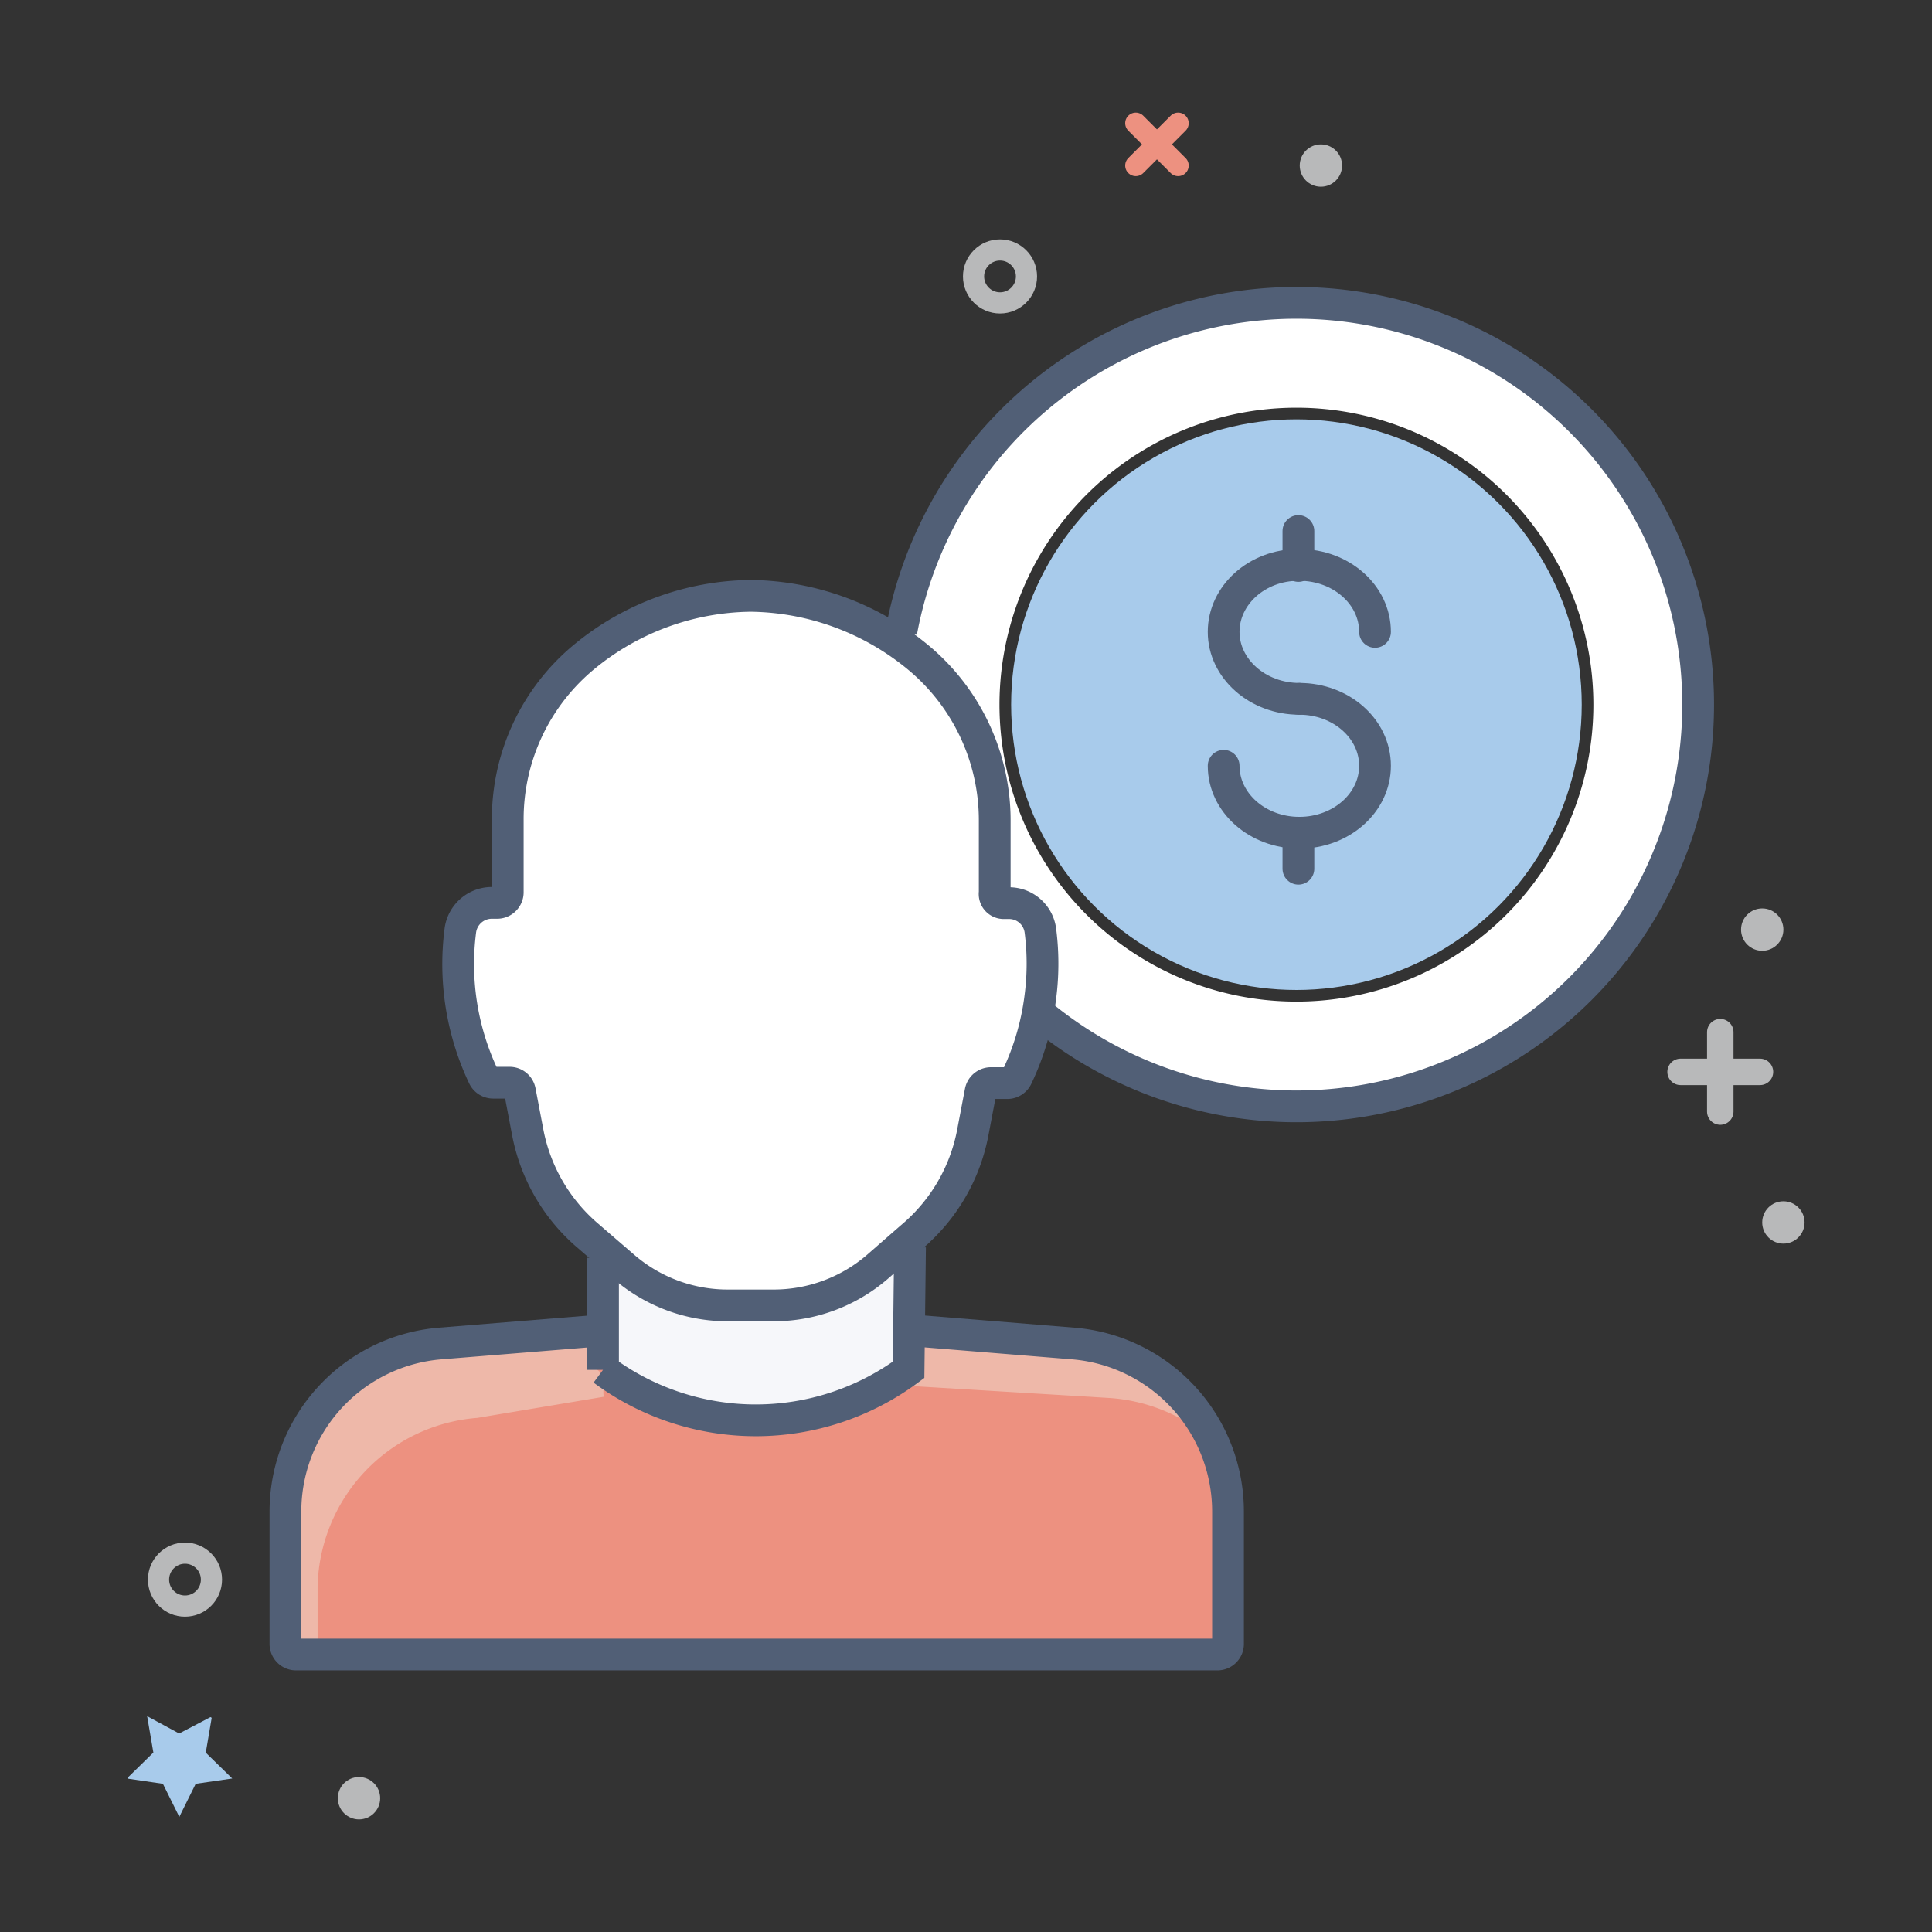 <?xml version="1.0" encoding="utf-8"?>
<svg width="800px" height="800px" viewBox="0 0 146 146" xmlns="http://www.w3.org/2000/svg"><rect x="0" y="0" width="146" height="146" fill="#333333" stroke="none"/><title>001-business</title><rect x="0.5" y="0.5" width="145" height="145" fill="none"/><path d="M13.54,131l2.33-1.22a0.08,0.08,0,0,1,.12.08l-0.44,2.59,2,1.95-2.76.4-1.24,2.5-1.24-2.5-2.6-.38a0.08,0.08,0,0,1,0-.14l1.88-1.84-0.47-2.75Z" fill="#a8cbeb"/><circle cx="27.13" cy="135.89" r="1.6" fill="#b8b9ba"/><path d="M68.77,103.45v-2.92l12.32,1a12.74,12.74,0,0,1,11.68,12.76v10.74H21.57V114.31a12.74,12.74,0,0,1,11.68-12.76l12.32-1v2.92A17.9,17.9,0,0,0,68.77,103.45Z" fill="#ed9180"/><path d="M47.12,95.74A12,12,0,0,0,55,98.65h3.46a12,12,0,0,0,7.84-2.91l2.17-1.87,0.34,0.38v9.2a18.1,18.1,0,0,1-23.2,0v-8.4Z" fill="#f6f7fa"/><path d="M78.6,70.32a19.47,19.47,0,0,1,0,5,19.69,19.69,0,0,1-1.77,6.07,0.81,0.81,0,0,1-.73.46H74.88a0.8,0.8,0,0,0-.78.65l-0.59,3.1A13.63,13.63,0,0,1,69,93.35l-0.6.52-2.17,1.87a12,12,0,0,1-7.84,2.91H55a12,12,0,0,1-7.84-2.91l-1.23-1.06-1.54-1.33a13.63,13.63,0,0,1-4.47-7.75l-0.59-3.1a0.79,0.79,0,0,0-.78-0.65H37.27a0.81,0.81,0,0,1-.73-0.46,19.82,19.82,0,0,1-1.75-11.06,2.4,2.4,0,0,1,2.38-2.07h0.4a0.8,0.8,0,0,0,.8-0.8V62a15.89,15.89,0,0,1,5.82-12.4,20.1,20.1,0,0,1,12.46-4.57H56.8a20.19,20.19,0,0,1,12.5,4.57A16,16,0,0,1,75.17,62v5.43a0.69,0.69,0,0,0,.65.8h0.41A2.38,2.38,0,0,1,78.6,70.32Z" fill="#ffffff"/><line x1="68.77" y1="103.85" x2="68.77" y2="103.45" fill="none" stroke="#515f76" stroke-miterlimit="10" stroke-width="2.4"/><path d="M75.53,53.25A22.44,22.44,0,1,0,98,30.81,22.44,22.44,0,0,0,75.53,53.25ZM98,83.61a30.36,30.36,0,1,1,30.36-30.36A30.36,30.36,0,0,1,98,83.61Z" fill="#ffffff"/><circle cx="97.97" cy="53.25" r="21.56" fill="#a8cbeb"/><path d="M98.19,52.81c3.16,0,5.72,2.26,5.72,5.06s-2.56,5.06-5.72,5.06-5.72-2.27-5.72-5.06" fill="none" stroke="#515f76" stroke-linecap="round" stroke-miterlimit="10" stroke-width="2.4"/><path d="M103.91,47.75c0-2.8-2.56-5.06-5.72-5.06H98.12c-3.12,0-5.65,2.28-5.65,5.06s2.57,5.06,5.72,5.06" fill="none" stroke="#515f76" stroke-linecap="round" stroke-miterlimit="10" stroke-width="2.4"/><polyline points="98.12 40.13 98.12 42.69 98.12 42.77" fill="none" stroke="#515f76" stroke-linecap="round" stroke-miterlimit="10" stroke-width="2.4"/><line x1="98.12" y1="63.01" x2="98.12" y2="65.65" fill="none" stroke="#515f76" stroke-linecap="round" stroke-miterlimit="10" stroke-width="2.4"/><path d="M78.75,76.75a30.36,30.36,0,1,0-10.64-29" fill="none" stroke="#515f76" stroke-miterlimit="10" stroke-width="2.4"/><path d="M83.91,105.65a13.18,13.18,0,0,1,7.28,2.86,13.19,13.19,0,0,0-10.57-6.94l-12.61-1v4.12Z" fill="#eeb8a9"/><path d="M24,119.91a13.08,13.08,0,0,1,12.07-12.76l9.58-1.6c-0.21-.42.35-1.65-0.65-2.1v-2.92l-12.32,1A12.74,12.74,0,0,0,21,114.31V125h3v-5.09Z" fill="#eeb8a9"/><path d="M45.57,100.53l-12.32,1a12.74,12.74,0,0,0-11.68,12.76v9.94a0.8,0.8,0,0,0,.8.8H92a0.8,0.8,0,0,0,.8-0.8v-9.94a12.74,12.74,0,0,0-11.68-12.76l-12.32-1" fill="none" stroke="#515f76" stroke-miterlimit="10" stroke-width="2.4"/><path d="M45.57,95.05v8.47a19.38,19.38,0,0,0,23.09,0l0.11-9.27" fill="none" stroke="#515f76" stroke-miterlimit="10" stroke-width="2.4"/><line x1="130" y1="78" x2="130" y2="84" fill="none" stroke="#b8b9ba" stroke-linecap="round" stroke-miterlimit="10" stroke-width="2"/><line x1="133" y1="81" x2="127" y2="81" fill="none" stroke="#b8b9ba" stroke-linecap="round" stroke-miterlimit="10" stroke-width="2"/><path d="M68.44,93.87l0.6-.52a13.63,13.63,0,0,0,4.47-7.75l0.59-3.1a0.8,0.8,0,0,1,.78-0.65h1.24a0.81,0.81,0,0,0,.73-0.46,19.69,19.69,0,0,0,1.77-6.07,19.47,19.47,0,0,0,0-5,2.38,2.38,0,0,0-2.38-2.07H75.82a0.69,0.69,0,0,1-.65-0.8V62a16,16,0,0,0-5.88-12.4,20.19,20.19,0,0,0-12.5-4.57H56.65a20.1,20.1,0,0,0-12.46,4.57A15.89,15.89,0,0,0,38.37,62v5.43a0.8,0.8,0,0,1-.8.8h-0.4a2.4,2.4,0,0,0-2.38,2.07,19.82,19.82,0,0,0,1.75,11.06,0.81,0.81,0,0,0,.73.46h1.24a0.79,0.79,0,0,1,.78.65l0.59,3.1a13.63,13.63,0,0,0,4.47,7.75l1.54,1.33,1.23,1.06A12,12,0,0,0,55,98.65h3.46a12,12,0,0,0,7.84-2.91Z" fill="none" stroke="#515f76" stroke-miterlimit="10" stroke-width="2.4"/><circle cx="13.98" cy="119.37" r="2" fill="none" stroke="#b8b9ba" stroke-linecap="round" stroke-miterlimit="10" stroke-width="1.6"/><line x1="85.83" y1="9.31" x2="89.03" y2="12.51" fill="none" stroke="#ed9180" stroke-linecap="round" stroke-miterlimit="10" stroke-width="1.6"/><line x1="89.03" y1="9.31" x2="85.83" y2="12.51" fill="none" stroke="#ed9180" stroke-linecap="round" stroke-miterlimit="10" stroke-width="1.6"/><circle cx="133.17" cy="70.25" r="1.6" fill="#b8b9ba"/><circle cx="99.82" cy="12.51" r="1.6" fill="#b8b9ba"/><circle cx="134.77" cy="92.38" r="1.6" fill="#b8b9ba"/><circle cx="75.57" cy="20.89" r="2" fill="none" stroke="#b8b9ba" stroke-linecap="round" stroke-miterlimit="10" stroke-width="1.6"/></svg>